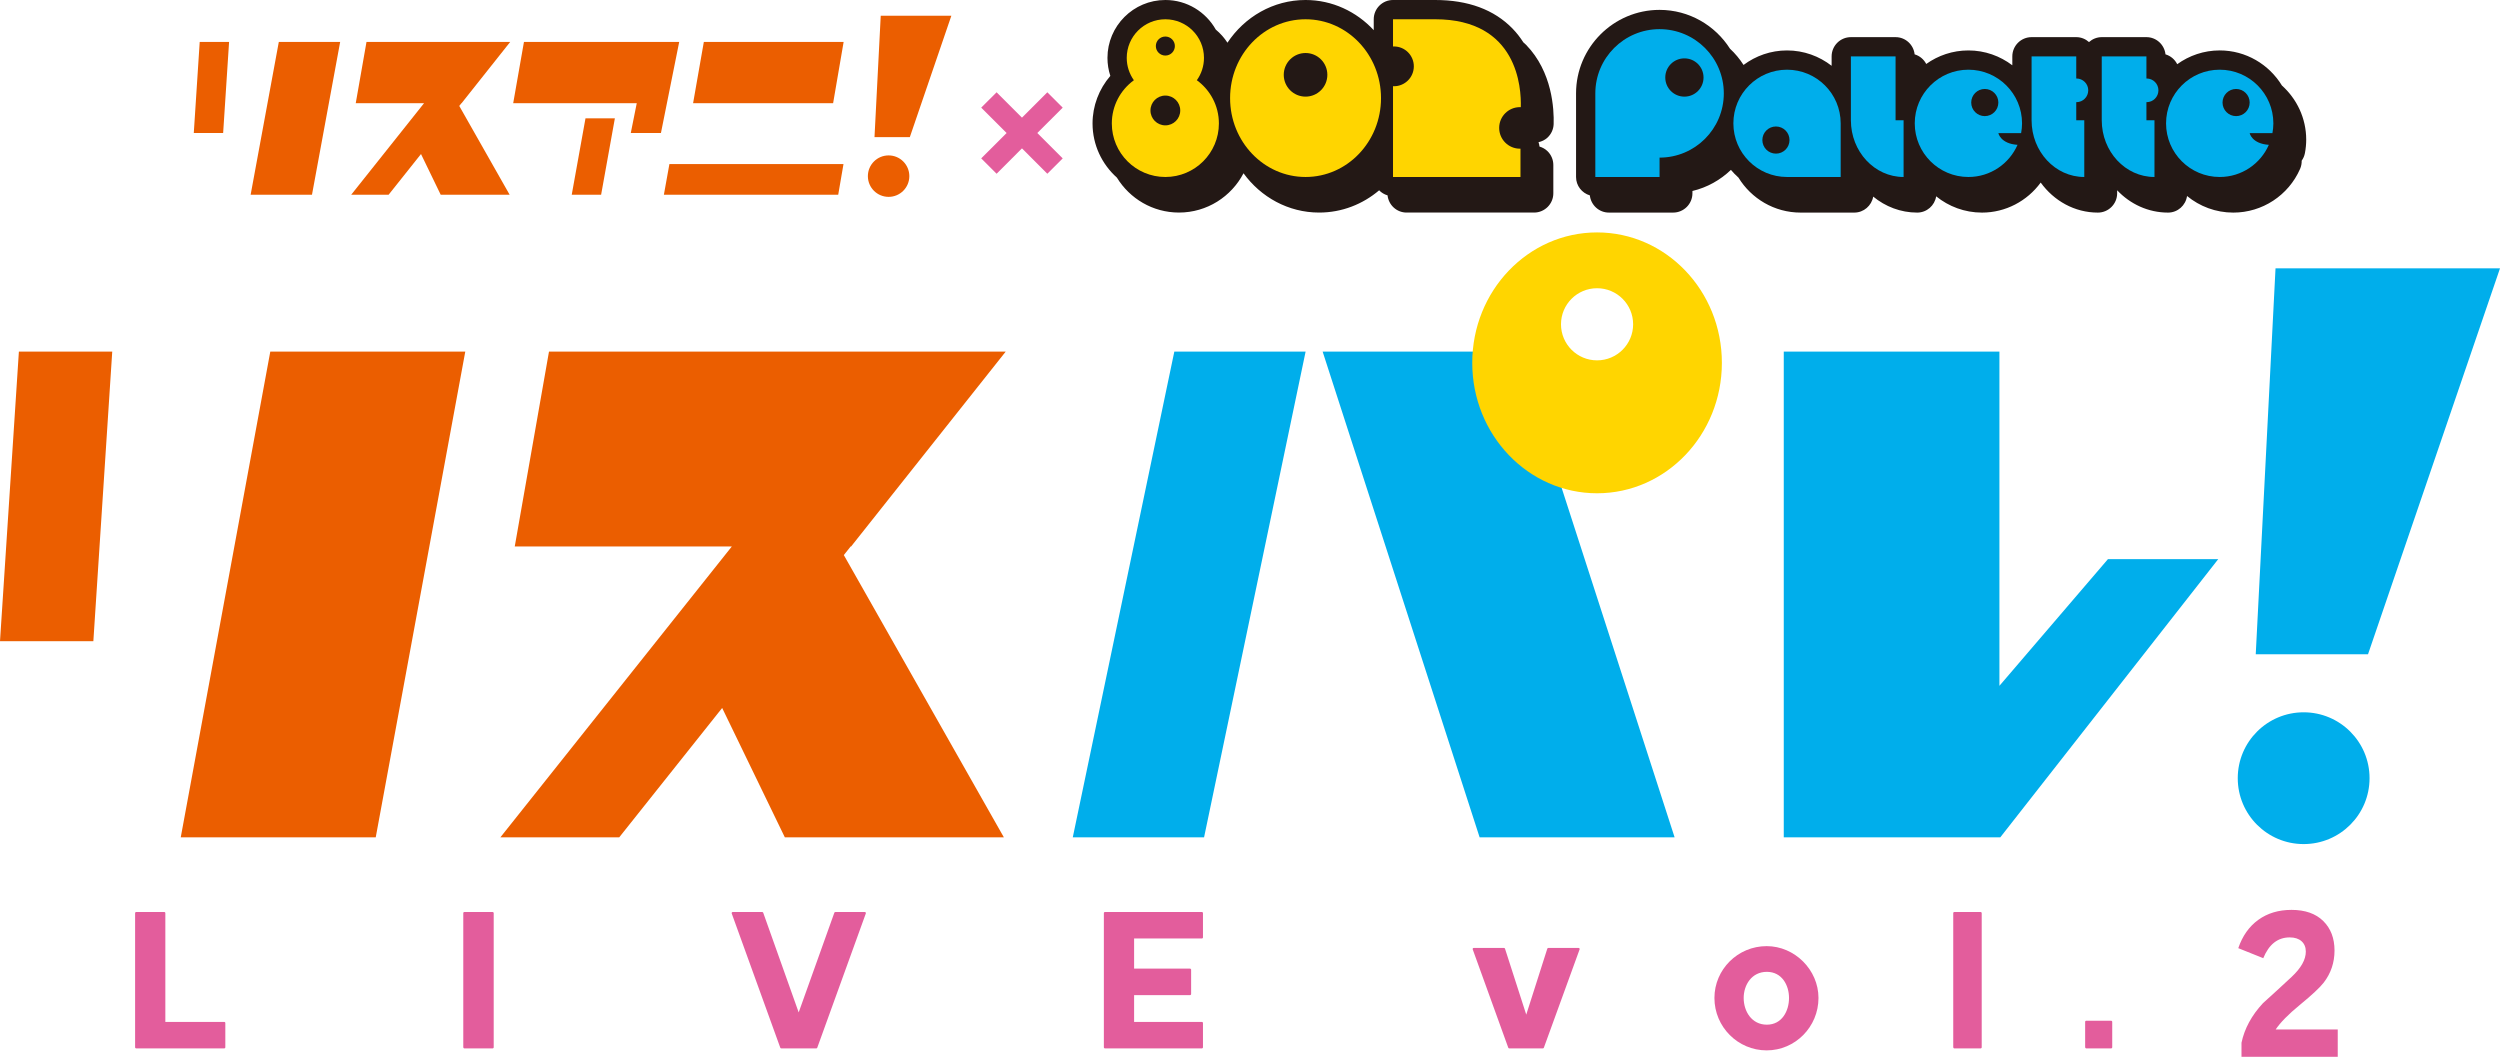 <?xml version="1.0" encoding="UTF-8"?>
<svg id="a" xmlns="http://www.w3.org/2000/svg" width="430.212" height="181.859" viewBox="0 0 430.212 181.859">
  <defs>
    <style>
      .cls-1 {
        fill: #231815;
      }

      .cls-1, .cls-2, .cls-3, .cls-4, .cls-5 {
        stroke-width: 0px;
      }

      .cls-2 {
        fill: #ffd500;
      }

      .cls-3 {
        fill: #00aeeb;
      }

      .cls-4 {
        fill: #e35d9c;
      }

      .cls-5 {
        fill: #eb5e00;
      }
    </style>
  </defs>
  <g>
    <g>
      <path class="cls-4" d="m38.584,175.855h-10.131v-18.724c0-.105-.086-.191-.191-.191h-4.822c-.106,0-.191.086-.191.191v23.092c0,.105.086.191.191.191h15.144c.106,0,.191-.086.191-.191v-4.177c0-.106-.086-.191-.191-.191Z"/>
      <rect class="cls-4" x="79.723" y="156.94" width="5.237" height="23.474" rx=".191" ry=".191"/>
      <path class="cls-4" d="m148.817,156.94h-5.06c-.08,0-.153.05-.181.127l-6.135,17.154-6.102-17.154c-.028-.075-.1-.127-.181-.127h-5.06c-.062,0-.121.03-.157.082-.036.05-.045.116-.022.174l8.353,23.092c.026.077.099.127.179.127h6.011c.08,0,.153-.05.179-.127l8.353-23.092c.022-.058.013-.124-.022-.174-.035-.051-.095-.082-.157-.082Z"/>
      <path class="cls-4" d="m206.822,156.94h-16.673c-.105,0-.191.086-.191.191v23.092c0,.105.086.191.191.191h16.673c.105,0,.191-.086.191-.191v-4.177c0-.106-.086-.191-.191-.191h-11.66v-4.61h9.622c.106,0,.191-.086.191-.191v-4.177c0-.105-.086-.191-.191-.191h-9.622v-5.186h11.66c.105,0,.191-.086.191-.191v-4.178c0-.105-.086-.191-.191-.191Z"/>
      <path class="cls-4" d="m271.645,163.121h-5.197c-.083,0-.157.054-.182.133l-3.622,11.35-3.655-11.35c-.025-.079-.099-.133-.182-.133h-5.195c-.062,0-.121.03-.157.082-.036.05-.045.116-.022.174l6.113,16.911c.026.077.099.127.179.127h5.773c.08,0,.153-.05.179-.125l6.147-16.911c.022-.059.013-.124-.022-.175-.036-.051-.095-.082-.157-.082Z"/>
      <path class="cls-4" d="m304.014,162.815c-4.956,0-8.987,4.001-8.987,8.919,0,4.974,4.032,9.02,8.987,9.02,4.917,0,8.919-4.046,8.919-9.02,0-4.834-4.084-8.919-8.919-8.919Zm3.85,8.919c0,2.214-1.194,4.597-3.816,4.597s-3.987-2.313-3.987-4.597c0-2.234,1.369-4.495,3.987-4.495s3.816,2.33,3.816,4.495Z"/>
      <rect class="cls-4" x="336.123" y="156.94" width="4.899" height="23.474" rx=".191" ry=".191"/>
      <rect class="cls-4" x="358.822" y="175.651" width="4.66" height="4.763" rx=".191" ry=".191"/>
    </g>
    <polygon class="cls-4" points="182.876 18.523 180.229 15.88 175.865 20.245 171.499 15.88 168.852 18.523 173.221 22.889 168.852 27.255 171.499 29.9 175.865 25.531 180.229 29.9 182.876 27.255 178.506 22.889 182.876 18.523"/>
    <g>
      <g>
        <path class="cls-1" d="m392.677,14.702c-2.207-3.606-6.172-6.025-10.7-6.025-2.73,0-5.251.886-7.312,2.372-.405-.816-1.132-1.434-2.018-1.698-.18-1.66-1.572-2.96-3.28-2.96h-7.688c-.845,0-1.608.326-2.194.847-.586-.521-1.348-.847-2.193-.847h-7.686c-1.832,0-3.316,1.486-3.316,3.316v1.527c-2.106-1.597-4.72-2.556-7.56-2.556-2.704,0-5.205.869-7.256,2.329-.409-.795-1.124-1.396-1.995-1.656-.18-1.66-1.572-2.96-3.28-2.96h-7.689c-1.831,0-3.316,1.486-3.316,3.316v1.614c-2.125-1.65-4.784-2.643-7.676-2.643-2.805,0-5.389.936-7.481,2.498-.658-1.031-1.442-1.969-2.333-2.799-2.554-4.007-7.027-6.678-12.12-6.678-7.923,0-14.37,6.448-14.37,14.372v14.387c0,1.501,1.005,2.756,2.374,3.164.18,1.66,1.57,2.96,3.28,2.96h11.057c1.829,0,3.316-1.486,3.316-3.316v-.402c2.534-.601,4.803-1.884,6.623-3.632.396.477.834.914,1.296,1.328,2.208,3.604,6.171,6.023,10.699,6.023h9.231c1.636,0,2.99-1.192,3.259-2.752,2.096,1.718,4.719,2.752,7.572,2.752,1.652,0,3.014-1.216,3.264-2.799,2.157,1.748,4.9,2.8,7.885,2.8,4.053,0,7.772-1.977,10.103-5.168,2.265,3.133,5.827,5.168,9.84,5.168,1.829,0,3.316-1.486,3.316-3.316v-.525c2.243,2.371,5.341,3.841,8.759,3.841,1.671,0,3.042-1.245,3.269-2.854,2.168,1.782,4.94,2.855,7.959,2.855,4.98,0,9.492-2.952,11.493-7.52.197-.451.29-.935.277-1.416.274-.383.467-.827.559-1.313.145-.771.219-1.544.219-2.298,0-3.706-1.625-7.032-4.188-9.331Z"/>
        <g>
          <path class="cls-3" d="m326.199,20.695v-10.988h-7.689v10.988c0,5.392,4.061,9.762,9.069,9.762v-9.762h-1.381Z"/>
          <path class="cls-3" d="m357.318,17.582c1.126,0,2.038-.912,2.038-2.038s-.912-2.037-2.038-2.037l-.027.003v-3.803h-7.686v10.988c0,5.392,4.06,9.762,9.068,9.762v-9.762h-1.382v-3.116l.027.003Z"/>
          <path class="cls-3" d="m369.394,17.582c1.128,0,2.038-.912,2.038-2.038s-.91-2.037-2.038-2.037l-.027.003v-3.803h-7.689v10.988c0,5.392,4.062,9.762,9.073,9.762v-9.762h-1.385v-3.116l.027.003Z"/>
          <path class="cls-3" d="m347.964,21.226c0-5.097-4.136-9.232-9.234-9.232s-9.231,4.135-9.231,9.232,4.134,9.231,9.231,9.231c3.786,0,7.033-2.278,8.456-5.533-2.931-.19-3.301-2.012-3.301-2.012h3.918c.1-.547.161-1.109.161-1.686m-6.413-1.244c-1.292,0-2.335-1.046-2.335-2.335s1.043-2.336,2.335-2.336,2.335,1.046,2.335,2.336-1.046,2.335-2.335,2.335"/>
          <path class="cls-3" d="m391.211,21.226c0-5.097-4.134-9.232-9.234-9.232s-9.231,4.135-9.231,9.232,4.134,9.231,9.231,9.231c3.783,0,7.03-2.278,8.456-5.533-2.931-.19-3.301-2.012-3.301-2.012h3.918c.1-.547.161-1.109.161-1.686m-6.413-1.244c-1.289,0-2.335-1.046-2.335-2.335s1.046-2.336,2.335-2.336,2.335,1.046,2.335,2.336-1.046,2.335-2.335,2.335"/>
          <path class="cls-3" d="m307.518,11.994c-5.097,0-9.231,4.134-9.231,9.232s4.134,9.231,9.231,9.231h9.234v-9.231c0-5.099-4.134-9.232-9.234-9.232m-1.906,14.443c-1.292,0-2.337-1.046-2.337-2.335s1.046-2.336,2.337-2.336,2.335,1.043,2.335,2.336-1.049,2.335-2.335,2.335"/>
          <path class="cls-3" d="m285.585,5.016c-6.104,0-11.054,4.95-11.054,11.054v14.387h11.054v-3.332c6.107,0,11.057-4.95,11.057-11.054s-4.95-11.054-11.057-11.054m4.275,11.613c-1.819,0-3.292-1.476-3.292-3.293s1.472-3.293,3.292-3.293,3.292,1.475,3.292,3.293-1.472,3.293-3.292,3.293"/>
        </g>
      </g>
      <g>
        <path class="cls-1" d="m266.282,23.697c.659-.603,1.047-1.447,1.076-2.339.082-2.547-.216-8.971-4.718-13.617-.157-.162-.332-.303-.496-.457-.522-.814-1.127-1.609-1.85-2.354C257.122,1.658,252.639,0,246.966,0h-7.251c-1.832,0-3.316,1.485-3.316,3.316v1.876c-2.967-3.194-7.125-5.193-11.732-5.193-5.575,0-10.5,2.916-13.441,7.349-.553-.849-1.227-1.611-2.005-2.255C207.512,2.058,204.263,0,200.54,0c-5.492,0-9.963,4.468-9.963,9.963,0,1.062.169,2.104.494,3.097-1.949,2.257-3.061,5.163-3.061,8.185,0,3.703,1.625,7.026,4.189,9.321,2.204,3.599,6.162,6.013,10.682,6.013,4.827,0,9.017-2.749,11.108-6.76,2.977,4.096,7.696,6.761,13.016,6.761,3.914,0,7.51-1.439,10.324-3.83.392.408.89.705,1.447.871.181,1.66,1.571,2.959,3.28,2.959h21.933c1.829,0,3.316-1.486,3.316-3.316v-4.873c0-.906-.371-1.772-1.026-2.398-.387-.37-.848-.621-1.351-.769-.029-.26-.086-.512-.175-.755.564-.125,1.097-.375,1.529-.772Z"/>
        <g>
          <path class="cls-2" d="m224.667,3.317c-7.174,0-12.987,6.074-12.987,13.57s5.813,13.57,12.987,13.57,12.984-6.074,12.984-13.57-5.815-13.57-12.984-13.57m0,13.312c-2.074,0-3.753-1.682-3.753-3.753s1.679-3.753,3.753-3.753,3.75,1.682,3.75,3.753-1.679,3.753-3.75,3.753"/>
          <path class="cls-2" d="m257.985,22.011c0-1.974,1.601-3.574,3.574-3.574l.148.007c.103-3.32-.522-15.129-14.74-15.129h-7.251v4.688l.161-.009c1.892,0,3.421,1.533,3.421,3.423s-1.529,3.423-3.421,3.423l-.161-.009v15.627h21.936v-4.875l-.093.005c-1.973,0-3.574-1.599-3.574-3.576"/>
          <path class="cls-2" d="m205.958,13.806c.772-1.086,1.228-2.41,1.228-3.844,0-3.67-2.973-6.645-6.645-6.645s-6.647,2.976-6.647,6.645c0,1.433.459,2.757,1.228,3.844-2.296,1.675-3.795,4.378-3.795,7.44,0,5.088,4.124,9.211,9.214,9.211s9.212-4.123,9.212-9.211c0-3.062-1.499-5.765-3.795-7.44m-5.417-7.519c.904,0,1.637.733,1.637,1.638s-.733,1.637-1.637,1.637-1.638-.733-1.638-1.637.733-1.638,1.638-1.638m0,15.287c-1.417,0-2.563-1.148-2.563-2.563s1.146-2.564,2.563-2.564,2.562,1.147,2.562,2.564-1.146,2.563-2.562,2.563"/>
        </g>
      </g>
    </g>
    <g>
      <polygon class="cls-5" points="143.366 17.762 119.27 17.762 121.12 7.211 145.177 7.211 143.366 17.762"/>
      <polygon class="cls-5" points="144.244 33.512 114.244 33.512 115.194 28.238 145.151 28.238 144.244 33.512"/>
      <polygon class="cls-5" points="38.4 22.892 33.347 22.892 34.367 7.211 39.422 7.211 38.4 22.892"/>
      <polygon class="cls-5" points="156.567 23.601 150.488 23.601 151.561 2.704 163.716 2.704 156.567 23.601"/>
      <polygon class="cls-5" points="98.387 33.512 103.443 33.512 105.81 20.364 100.754 20.364 98.387 33.512"/>
      <polygon class="cls-5" points="111.688 7.211 90.166 7.211 88.313 17.762 109.575 17.762 108.549 22.884 113.739 22.884 116.881 7.211 111.688 7.211"/>
      <polygon class="cls-5" points="53.688 33.512 43.131 33.512 47.98 7.211 58.538 7.211 53.688 33.512"/>
      <polygon class="cls-5" points="79.406 17.762 79.43 17.762 87.802 7.211 81.367 7.211 63.069 7.211 61.218 17.762 72.969 17.762 70.012 21.479 60.435 33.512 66.873 33.512 72.448 26.506 75.839 33.512 87.701 33.512 79.032 18.231 79.406 17.762"/>
      <path class="cls-5" d="m156.483,30.311c0,1.97-1.595,3.567-3.567,3.567s-3.568-1.597-3.568-3.567,1.597-3.568,3.568-3.568,3.567,1.597,3.567,3.568"/>
    </g>
    <g>
      <g>
        <polygon class="cls-5" points="16.065 110.34 0 110.34 3.25 60.504 19.315 60.504 16.065 110.34"/>
        <polygon class="cls-5" points="64.658 144.092 31.104 144.092 46.513 60.503 80.068 60.503 64.658 144.092"/>
        <polygon class="cls-5" points="146.39 94.033 146.467 94.033 173.068 60.504 152.621 60.504 94.473 60.504 88.582 94.033 125.941 94.033 116.536 105.851 86.107 144.093 106.558 144.093 124.274 121.829 135.059 144.093 172.751 144.093 145.209 95.52 146.39 94.033"/>
      </g>
      <g>
        <path class="cls-3" d="m407.764,133.915c0,6.262-5.08,11.338-11.342,11.338s-11.338-5.076-11.338-11.338,5.08-11.339,11.338-11.339,11.342,5.076,11.342,11.339"/>
        <polygon class="cls-3" points="407.5 112.588 388.179 112.588 391.584 46.176 430.212 46.176 407.5 112.588"/>
        <polygon class="cls-3" points="184.609 144.092 207.202 144.092 224.676 60.503 202.084 60.503 184.609 144.092"/>
        <polygon class="cls-3" points="254.62 144.092 288.175 144.092 261.155 60.503 227.604 60.503 254.62 144.092"/>
        <path class="cls-2" d="m274.829,39.996c-11.859,0-21.477,10.048-21.477,22.444s9.618,22.445,21.477,22.445,21.48-10.049,21.48-22.445-9.616-22.444-21.48-22.444m0,22.016c-3.427,0-6.205-2.78-6.205-6.208s2.779-6.205,6.205-6.205,6.208,2.777,6.208,6.205-2.779,6.208-6.208,6.208"/>
        <polygon class="cls-3" points="381.726 96.219 344.217 144.095 306.959 144.095 306.959 60.504 344.07 60.504 344.07 118.02 362.745 96.219 381.726 96.219"/>
      </g>
    </g>
  </g>
  <path class="cls-4" d="m402.29,181.859h-16.563v-2.415c.517-2.447,1.748-4.716,3.69-6.807,1.646-1.484,3.288-2.99,4.925-4.517,1.637-1.526,2.455-2.98,2.455-4.36,0-.753-.245-1.349-.735-1.788-.491-.439-1.17-.659-2.039-.659-2.053,0-3.57,1.192-4.55,3.576l-4.3-1.725c.722-2.112,1.873-3.738,3.454-4.878,1.581-1.139,3.482-1.709,5.701-1.709,2.349,0,4.171.638,5.466,1.914,1.294,1.276,1.942,2.97,1.942,5.082,0,2.07-.62,3.911-1.858,5.521-.666.858-2.044,2.144-4.134,3.858-1.942,1.589-3.32,2.991-4.134,4.203h10.681v4.705Z"/>
</svg>